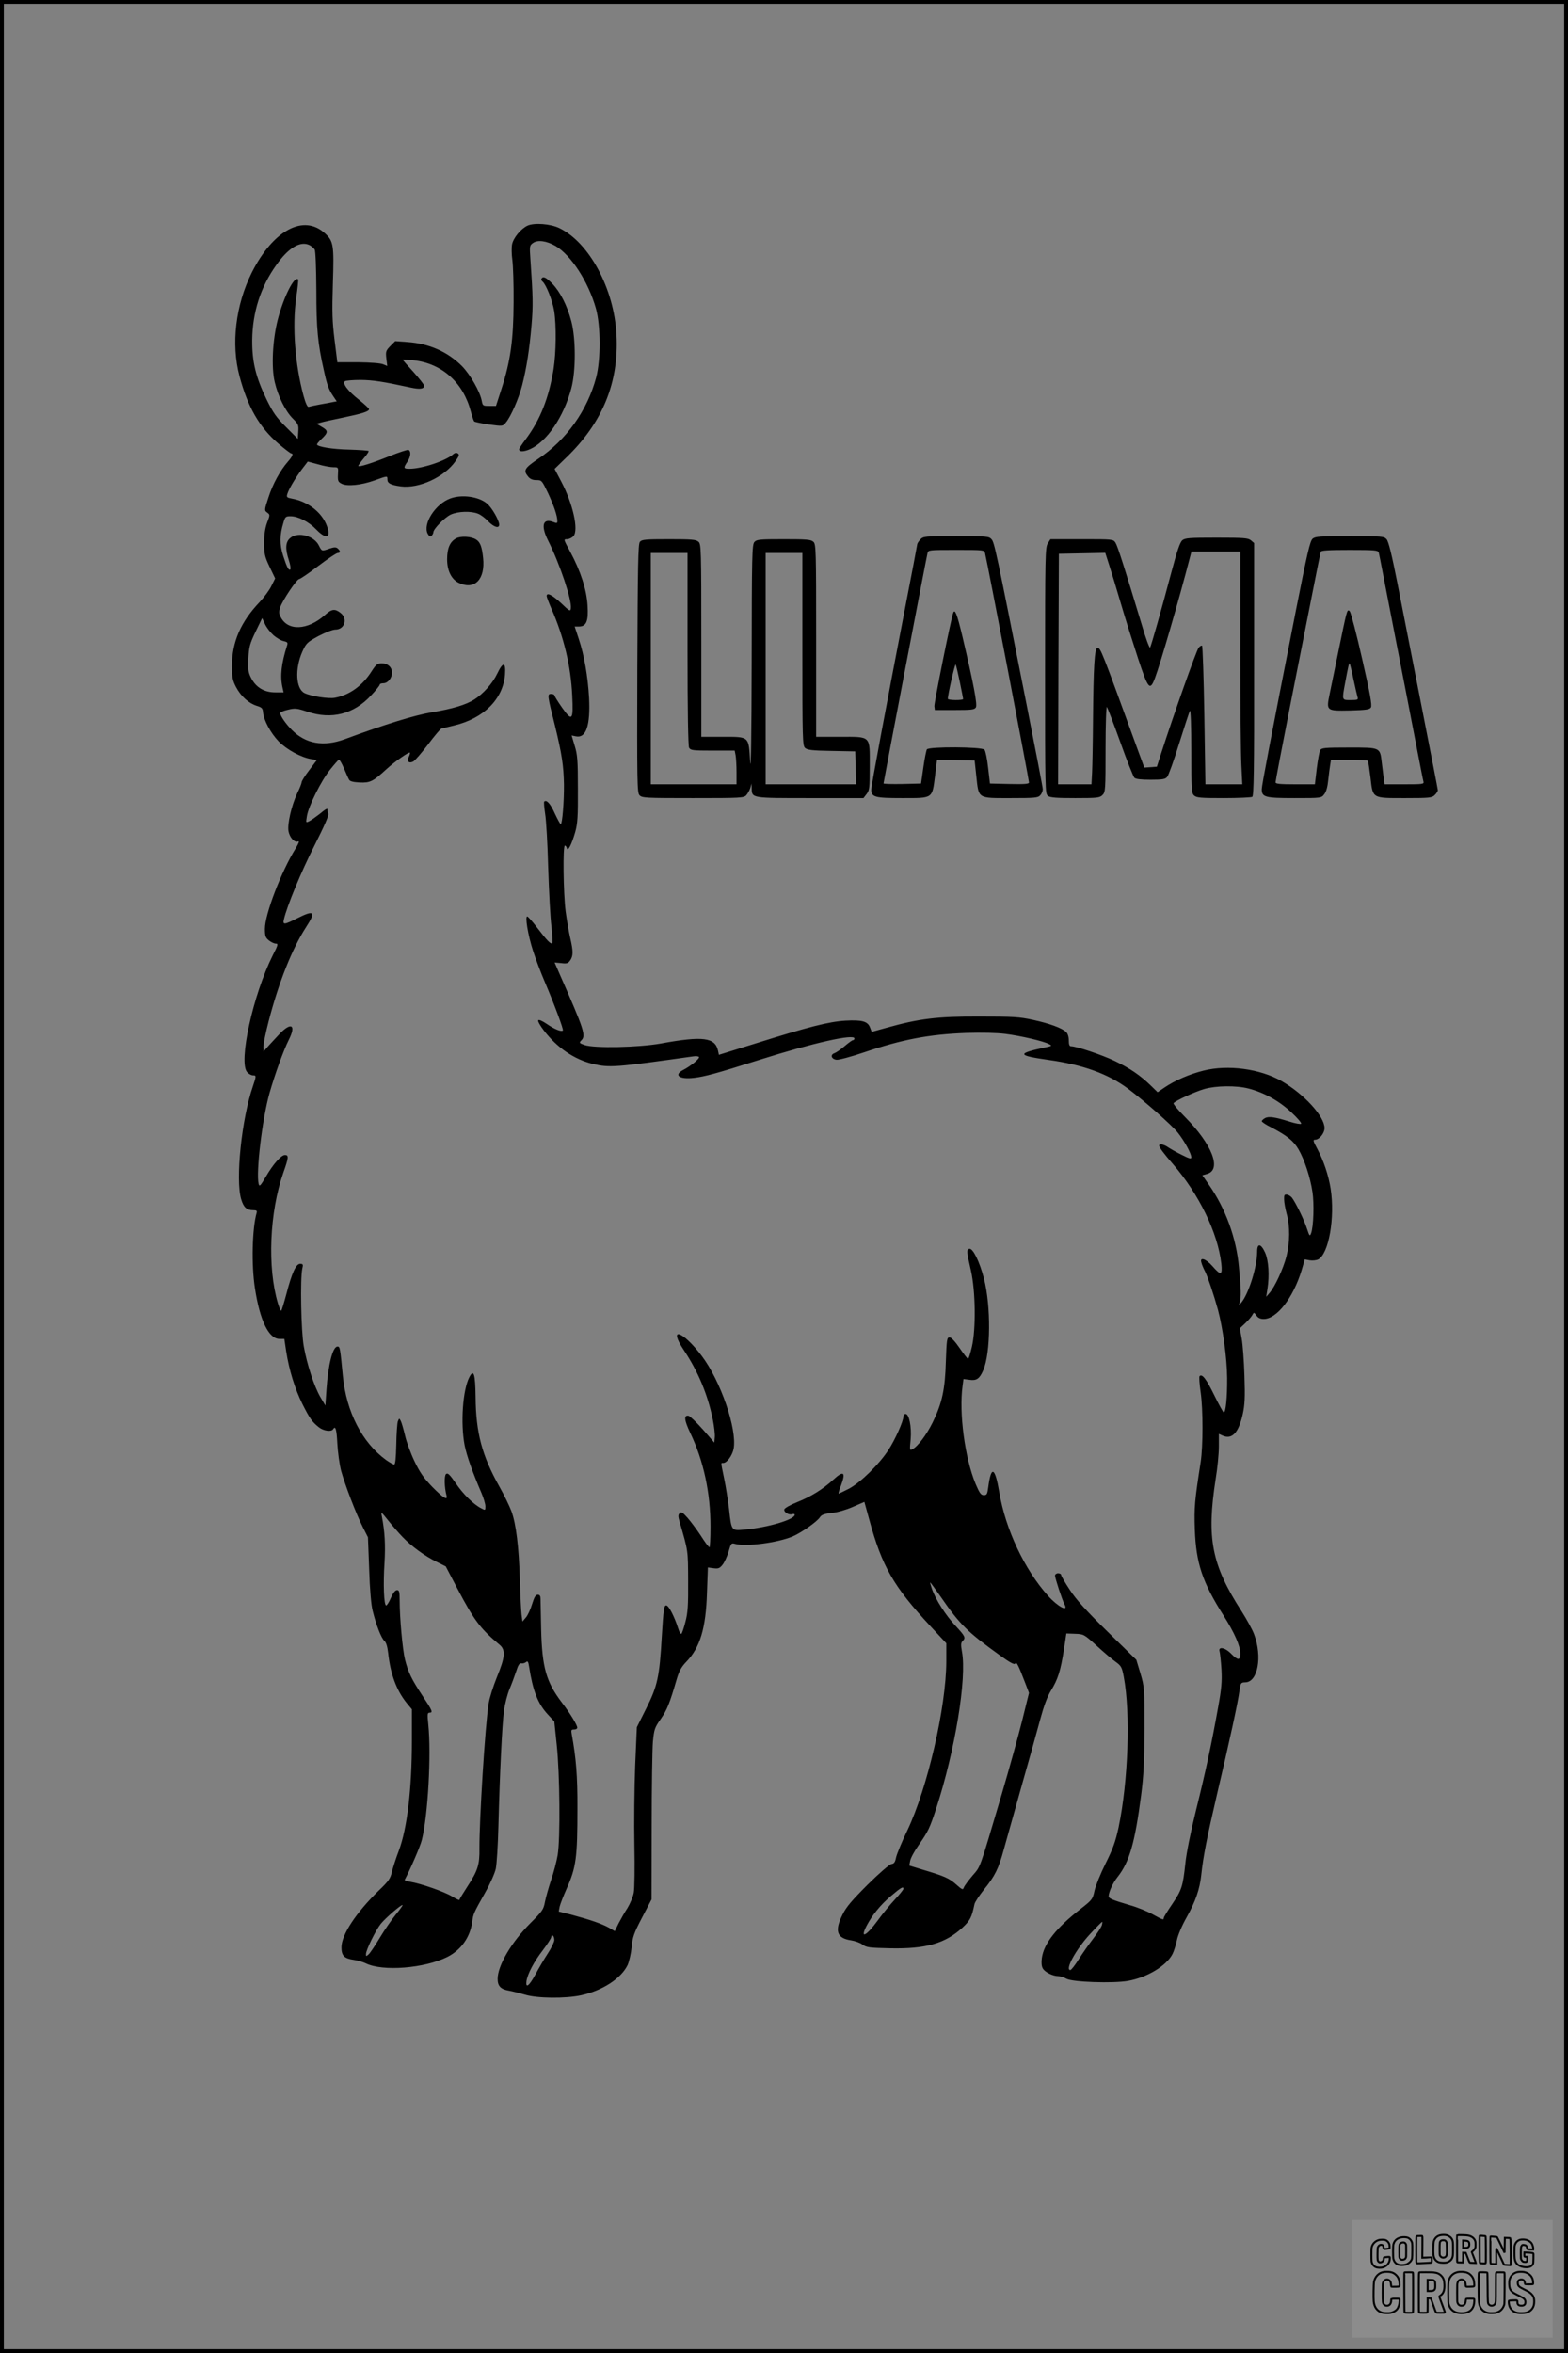 <?xml version="1.0" encoding="UTF-8"?>
<svg xmlns="http://www.w3.org/2000/svg" version="1.0" width="1024pt" height="1536pt" viewBox="0 0 1024 1536" preserveAspectRatio="xMidYMid meet">
  <rect x="0" y="0" width="1024" height="1536" fill="#808080" stroke="none"/>
  <g transform="translate(0.00 0.00) scale(1)">
    <g transform="translate(0,1536) scale(0.1,-0.1)" fill="#000000" stroke="none">
      <path d="M3445 13887 c-43 -20 -93 -80 -101 -123 -4 -20 -3 -66 2 -102 5 -37 9 -161 8 -277 -1 -244 -20 -381 -79 -564 l-36 -111 -43 0 c-42 0 -44 1 -50 34 -12 61 -74 169 -128 225 -93 94 -215 148 -355 158 l-82 6 -32 -32 c-29 -30 -31 -36 -26 -81 l6 -49 -27 11 c-16 7 -83 12 -163 13 l-136 0 -18 145 c-15 121 -17 182 -11 371 8 250 4 274 -51 325 -139 129 -339 22 -479 -256 -105 -211 -136 -465 -80 -675 54 -203 130 -334 253 -440 42 -36 80 -65 85 -65 16 0 8 -20 -22 -54 -50 -57 -99 -146 -127 -234 -27 -82 -27 -84 -8 -98 19 -14 19 -15 -1 -67 -13 -36 -19 -77 -19 -132 0 -71 4 -89 36 -156 l36 -75 -25 -50 c-13 -27 -48 -74 -77 -105 -123 -129 -180 -261 -180 -414 0 -78 4 -97 27 -141 32 -60 83 -106 136 -122 32 -10 38 -16 40 -43 4 -50 50 -135 102 -189 52 -53 145 -104 211 -115 l38 -7 -49 -65 c-28 -36 -50 -72 -50 -79 0 -7 -13 -41 -30 -75 -37 -80 -64 -198 -56 -245 8 -42 39 -76 62 -67 11 4 6 -10 -15 -45 -95 -153 -201 -431 -201 -525 0 -48 4 -58 26 -76 15 -12 35 -21 45 -21 17 0 15 -9 -20 -77 -129 -258 -225 -697 -167 -762 11 -12 27 -21 38 -21 23 0 22 -4 -1 -73 -73 -211 -114 -608 -76 -735 16 -54 36 -72 80 -72 20 0 25 -4 21 -17 -29 -101 -35 -340 -11 -493 32 -209 90 -330 160 -330 l32 0 12 -81 c19 -122 56 -243 106 -344 48 -95 63 -117 109 -153 30 -23 80 -30 91 -12 16 26 23 2 28 -92 3 -57 14 -138 25 -180 25 -90 96 -277 142 -368 l33 -65 8 -210 c4 -129 13 -233 23 -271 23 -93 56 -177 76 -195 12 -10 20 -37 25 -80 15 -137 54 -243 121 -326 l34 -41 0 -205 c0 -314 -31 -573 -85 -717 -18 -47 -38 -109 -45 -137 -10 -46 -22 -63 -87 -125 -148 -144 -243 -288 -243 -370 0 -55 18 -73 82 -82 26 -4 60 -14 76 -22 110 -55 385 -33 533 41 91 46 149 129 163 229 7 53 6 52 88 198 30 53 60 121 66 150 6 29 14 154 17 278 9 350 24 657 36 750 6 47 23 112 37 145 14 33 33 85 43 115 13 41 21 54 34 52 9 -2 23 2 30 8 11 9 15 4 20 -27 25 -161 57 -244 124 -316 l41 -44 16 -154 c20 -189 24 -610 6 -719 -7 -41 -26 -114 -43 -163 -16 -48 -34 -112 -40 -142 -9 -50 -17 -61 -94 -138 -125 -125 -215 -278 -215 -365 0 -47 20 -68 75 -77 22 -4 69 -16 104 -26 78 -24 263 -26 365 -4 140 30 263 110 305 198 10 23 22 75 26 116 6 65 14 90 68 193 l62 119 1 472 c0 260 4 511 8 558 8 80 11 91 52 149 41 60 57 99 103 257 16 55 31 82 63 115 90 93 128 219 135 449 l6 167 37 -5 c31 -4 40 -1 59 23 12 15 30 54 39 85 16 55 18 58 42 51 71 -20 279 7 378 49 57 25 157 95 176 124 11 17 28 23 77 29 36 3 95 20 138 39 l76 33 32 -116 c83 -305 158 -436 400 -696 l103 -111 0 -119 c-1 -299 -123 -827 -255 -1104 -36 -74 -68 -153 -73 -175 -6 -31 -13 -41 -30 -43 -13 -2 -80 -60 -156 -135 -104 -104 -140 -146 -164 -196 -53 -106 -37 -153 55 -167 26 -4 61 -16 76 -28 26 -19 45 -21 180 -24 234 -5 360 31 474 136 49 46 59 66 77 152 3 14 31 56 61 94 72 88 97 139 130 261 15 55 67 240 115 410 49 171 104 369 123 440 24 89 46 149 71 190 45 73 62 128 84 266 l16 106 57 -2 c56 -2 59 -3 141 -78 46 -42 101 -89 124 -105 37 -27 41 -35 53 -98 45 -239 29 -682 -34 -984 -20 -92 -37 -139 -85 -235 -33 -66 -65 -146 -72 -177 -12 -56 -15 -60 -92 -120 -158 -123 -239 -225 -252 -320 -4 -28 -2 -54 6 -67 13 -25 66 -51 102 -51 13 0 37 -8 53 -17 39 -22 303 -31 401 -14 125 22 251 98 291 175 9 17 22 58 29 91 7 35 34 97 64 150 57 102 85 181 95 275 13 123 36 240 104 532 80 339 137 601 146 674 7 49 9 51 38 52 82 2 112 168 57 314 -11 30 -48 97 -81 149 -197 305 -230 477 -170 864 12 72 21 167 21 212 l0 83 24 -11 c62 -28 105 18 132 140 13 60 16 108 11 250 -3 97 -11 206 -18 243 l-12 67 35 33 c19 18 40 42 46 53 11 20 11 20 27 -2 11 -16 26 -23 48 -23 85 0 192 137 247 317 l21 72 33 -6 c18 -3 43 0 55 6 69 37 110 272 81 461 -14 89 -46 183 -86 258 -29 54 -31 62 -16 62 28 0 62 42 62 76 0 76 -133 222 -281 307 -140 80 -350 108 -509 68 -92 -23 -187 -64 -256 -111 l-44 -30 -43 42 c-71 69 -139 115 -237 162 -86 41 -251 96 -286 96 -10 0 -14 12 -14 38 0 24 -7 45 -17 55 -30 27 -110 56 -216 79 -90 20 -132 22 -352 22 -274 1 -394 -14 -604 -73 l-98 -27 -11 28 c-15 41 -52 51 -162 45 -109 -7 -236 -39 -590 -150 l-235 -73 -6 28 c-19 86 -100 96 -373 46 -146 -26 -435 -32 -498 -10 -35 12 -37 15 -22 30 32 31 20 67 -141 433 l-33 76 43 -4 c36 -5 45 -2 59 18 20 29 20 60 0 146 -9 37 -22 115 -30 173 -15 118 -19 430 -5 430 5 0 11 -8 13 -17 6 -26 32 26 55 107 15 54 18 102 17 280 0 187 -3 224 -21 282 l-20 67 29 -6 c66 -13 94 72 85 252 -8 141 -32 278 -67 383 l-27 82 28 0 c48 0 63 35 56 138 -6 103 -45 223 -113 350 -44 81 -45 82 -21 82 13 0 32 9 42 20 35 39 -3 211 -80 357 l-43 82 75 73 c238 228 346 492 329 803 -15 299 -177 601 -373 696 -58 28 -163 36 -208 16z m182 -132 c103 -61 216 -235 265 -410 31 -113 32 -333 1 -450 -57 -214 -194 -407 -379 -531 -89 -60 -98 -75 -65 -115 13 -16 29 -23 54 -23 35 0 36 -2 76 -85 39 -84 61 -149 61 -183 0 -14 -4 -15 -29 -5 -67 25 -80 -26 -31 -123 76 -151 156 -389 148 -442 -3 -21 -9 -18 -64 35 -57 53 -94 72 -94 46 0 -6 14 -43 31 -82 81 -184 127 -375 136 -568 8 -162 0 -172 -66 -79 -28 40 -51 77 -51 82 0 4 -10 8 -21 8 -26 0 -25 -8 26 -210 44 -181 56 -259 58 -382 1 -113 -11 -258 -21 -258 -4 0 -21 32 -39 70 -28 63 -54 92 -69 77 -3 -3 0 -38 6 -79 7 -40 16 -199 20 -353 5 -154 14 -326 21 -382 7 -57 9 -106 6 -110 -10 -9 -34 16 -99 101 -29 38 -58 71 -64 73 -17 6 3 -119 38 -227 17 -52 51 -142 76 -200 62 -146 124 -312 118 -317 -10 -10 -55 8 -104 42 -31 21 -54 31 -57 24 -4 -5 13 -35 36 -65 87 -114 200 -190 320 -219 110 -26 144 -23 656 49 18 3 35 1 38 -4 6 -10 -55 -60 -102 -84 -67 -34 -26 -64 70 -52 69 8 148 29 422 116 355 112 625 173 625 141 0 -6 -4 -11 -9 -11 -6 0 -30 -18 -55 -39 -25 -22 -55 -42 -66 -46 -30 -10 -21 -39 13 -43 15 -2 96 20 179 48 251 85 425 118 668 127 104 3 198 1 255 -6 102 -13 248 -47 284 -66 24 -12 23 -13 -30 -24 -180 -39 -175 -51 28 -80 224 -31 390 -91 520 -188 107 -80 287 -239 325 -287 43 -54 88 -136 88 -161 0 -12 -13 -9 -62 16 -35 17 -75 40 -90 50 -27 19 -58 25 -58 11 0 -12 30 -52 91 -122 169 -195 292 -447 315 -649 8 -76 -3 -79 -58 -16 -43 49 -85 62 -72 23 3 -13 14 -39 24 -58 18 -36 58 -155 84 -250 32 -120 59 -316 60 -445 1 -128 -9 -225 -22 -225 -4 0 -32 51 -62 112 -52 106 -79 142 -96 125 -4 -4 -1 -51 7 -105 16 -111 16 -353 0 -457 -39 -251 -43 -293 -38 -440 8 -219 49 -343 187 -560 72 -114 110 -199 110 -250 0 -45 -16 -45 -60 0 -41 42 -87 49 -75 13 3 -13 9 -66 12 -118 4 -76 0 -125 -22 -245 -41 -230 -81 -418 -145 -675 -34 -137 -63 -281 -69 -345 -16 -150 -24 -173 -86 -265 -30 -44 -55 -84 -55 -90 0 -15 -6 -13 -73 24 -34 19 -100 46 -147 59 -115 34 -140 44 -140 59 1 29 29 89 59 126 77 98 113 224 153 532 17 130 21 221 22 435 0 265 0 272 -26 360 l-27 90 -189 185 c-138 135 -204 208 -245 271 -31 47 -57 91 -57 98 0 6 -9 11 -20 11 -11 0 -20 -7 -20 -15 0 -17 47 -161 62 -188 28 -53 -43 -16 -107 55 -155 173 -278 434 -319 676 -28 166 -53 178 -72 35 -6 -46 -9 -53 -29 -53 -19 0 -28 13 -54 74 -70 168 -109 463 -85 638 l6 46 39 -5 c47 -7 66 7 90 62 49 113 51 419 5 598 -29 112 -72 199 -95 195 -20 -4 -19 -17 10 -143 30 -134 33 -381 6 -497 -10 -43 -21 -78 -25 -78 -4 0 -29 32 -55 70 -30 44 -55 70 -66 70 -17 0 -19 -13 -24 -157 -5 -184 -25 -273 -86 -398 -40 -81 -97 -157 -132 -175 -18 -10 -19 -7 -12 64 7 83 -10 166 -33 166 -8 0 -14 -7 -14 -16 0 -30 -53 -150 -98 -219 -59 -92 -181 -212 -258 -253 -34 -17 -64 -32 -67 -32 -3 0 3 23 14 50 35 92 19 104 -51 39 -66 -60 -144 -109 -235 -145 -45 -18 -81 -39 -83 -47 -4 -19 31 -39 52 -31 9 3 16 1 16 -4 0 -31 -173 -83 -327 -97 -87 -8 -86 -10 -102 135 -7 58 -21 147 -32 199 -23 112 -22 101 -6 101 24 0 59 48 68 92 24 128 -85 445 -209 608 -125 165 -222 195 -115 35 92 -138 155 -288 188 -451 9 -45 15 -97 13 -116 l-3 -35 -75 86 c-42 47 -84 87 -93 89 -32 6 -29 -28 11 -112 87 -182 132 -390 132 -612 0 -74 -3 -134 -7 -134 -5 0 -30 34 -56 75 -27 41 -66 93 -87 117 -31 35 -41 41 -51 30 -11 -10 -11 -20 -1 -55 57 -196 55 -184 56 -387 1 -160 -2 -208 -18 -268 -10 -40 -22 -74 -26 -77 -5 -3 -14 12 -20 32 -26 82 -63 153 -79 153 -15 0 -18 -25 -29 -202 -15 -264 -28 -324 -103 -473 l-60 -120 -11 -255 c-5 -140 -8 -372 -5 -515 3 -146 1 -282 -4 -310 -5 -27 -24 -72 -41 -100 -18 -27 -44 -73 -58 -100 l-25 -51 -40 23 c-45 25 -120 51 -243 84 l-83 21 6 32 c4 17 24 69 45 116 63 140 71 204 71 527 1 209 -9 328 -37 481 -5 28 -4 32 15 32 11 0 21 5 21 12 0 17 -48 96 -102 166 -101 133 -128 228 -134 477 -2 94 -4 182 -4 198 0 19 -5 27 -18 27 -14 0 -23 -16 -37 -61 -10 -34 -28 -73 -40 -87 l-23 -27 -6 45 c-3 25 -8 126 -11 225 -6 216 -25 369 -55 450 -12 32 -48 107 -81 165 -111 198 -151 348 -153 578 -2 155 -12 188 -41 132 -43 -84 -58 -298 -31 -443 14 -70 51 -175 110 -312 14 -33 26 -72 26 -88 0 -27 -1 -27 -27 -13 -50 25 -120 94 -168 166 -39 56 -51 67 -62 58 -13 -11 -11 -87 3 -140 10 -36 -22 -16 -92 55 -56 58 -81 93 -117 168 -25 52 -53 128 -62 169 -10 41 -22 84 -28 95 -10 19 -10 18 -19 -4 -4 -13 -9 -82 -10 -152 -2 -88 -6 -129 -14 -129 -6 0 -29 13 -52 29 -157 114 -260 314 -283 549 -18 188 -19 192 -35 192 -31 0 -61 -118 -72 -282 l-7 -103 -32 54 c-41 70 -88 213 -109 332 -18 98 -24 440 -10 507 7 28 5 32 -14 32 -27 0 -54 -59 -90 -198 -15 -56 -30 -105 -33 -108 -3 -3 -13 18 -22 48 -70 234 -55 595 35 852 35 99 37 116 11 116 -25 0 -77 -59 -126 -143 -35 -60 -41 -65 -46 -45 -18 73 23 422 71 592 35 123 91 278 126 348 49 97 17 118 -58 41 -25 -27 -60 -64 -77 -83 l-30 -35 -1 32 c0 18 15 92 34 165 66 255 153 474 245 616 66 102 54 114 -59 57 -85 -43 -94 -43 -86 -7 20 87 113 312 199 481 65 129 96 199 91 210 -4 9 -6 19 -6 24 3 14 -10 7 -51 -27 -23 -18 -53 -39 -66 -46 -24 -12 -24 -12 -17 31 9 63 94 234 152 305 27 34 53 63 57 65 4 2 19 -23 33 -56 14 -33 29 -67 34 -75 5 -10 26 -16 69 -18 68 -3 87 6 176 88 50 46 145 113 152 107 2 -3 -1 -15 -7 -27 -16 -29 0 -46 29 -31 11 6 55 57 97 112 41 55 81 102 87 103 7 2 44 11 82 20 194 46 320 172 333 332 6 84 -13 86 -51 6 -30 -63 -91 -131 -149 -168 -55 -35 -141 -61 -279 -84 -115 -20 -298 -76 -569 -176 -137 -50 -254 -30 -344 61 -39 39 -76 92 -76 110 0 6 23 16 51 22 46 11 57 10 127 -13 157 -53 303 -16 416 107 31 33 56 64 56 70 0 5 11 9 24 9 29 0 56 34 56 69 0 36 -28 61 -66 61 -29 0 -38 -7 -67 -52 -60 -95 -146 -156 -240 -173 -41 -8 -157 10 -199 31 -56 29 -63 157 -14 269 26 57 31 62 106 103 44 23 93 42 109 42 62 0 84 71 35 109 -37 29 -58 26 -101 -13 -114 -102 -245 -107 -291 -12 -11 21 -11 34 -2 62 16 46 108 184 124 184 6 0 63 38 124 85 62 47 119 85 127 85 19 0 19 14 0 30 -11 9 -22 9 -52 -1 -52 -18 -51 -19 -71 21 -31 62 -134 90 -184 50 -34 -26 -37 -70 -11 -149 9 -28 13 -54 9 -58 -10 -10 -22 12 -47 90 -23 72 -23 134 2 215 11 39 15 42 47 42 49 0 119 -36 168 -87 69 -71 101 -52 64 36 -36 83 -124 148 -223 166 -33 6 -37 10 -31 29 9 32 53 106 95 162 l39 51 67 -18 c37 -11 82 -19 100 -19 33 0 33 0 30 -47 -2 -41 1 -49 23 -60 35 -20 129 -10 216 21 86 31 84 31 84 6 0 -25 22 -36 87 -45 119 -16 286 61 358 165 24 34 26 43 15 50 -9 6 -20 4 -30 -5 -48 -43 -203 -95 -286 -95 -39 0 -41 5 -14 45 23 34 26 71 7 78 -6 2 -59 -15 -117 -38 -120 -49 -210 -77 -210 -66 0 4 16 26 36 50 20 23 34 44 31 47 -3 3 -59 7 -124 9 -112 2 -213 19 -213 34 0 4 12 18 26 32 48 45 49 57 8 81 l-37 22 29 8 c16 5 81 19 144 32 125 26 170 40 170 55 0 5 -29 32 -65 61 -73 57 -112 109 -92 122 7 4 53 8 102 8 81 -1 142 -10 327 -50 60 -13 88 -9 88 12 0 7 -32 47 -70 90 -39 42 -70 78 -70 80 0 3 33 1 73 -4 184 -21 323 -146 372 -335 8 -31 18 -60 22 -64 5 -4 48 -13 97 -20 89 -12 89 -12 109 12 33 39 85 158 107 244 29 114 47 230 61 390 11 130 10 186 -7 431 -6 88 -6 92 17 108 31 22 88 14 146 -19z m-1604 4 c12 -7 27 -19 32 -28 6 -9 10 -118 11 -266 0 -253 9 -346 50 -527 20 -92 31 -121 60 -164 l23 -34 -22 -4 c-12 -3 -51 -10 -86 -16 -34 -6 -69 -14 -75 -16 -8 -3 -20 22 -34 73 -55 203 -74 450 -48 637 10 65 15 120 13 122 -25 25 -94 -113 -133 -262 -34 -132 -43 -311 -20 -408 22 -94 70 -190 118 -238 36 -36 39 -43 36 -86 l-3 -47 -77 77 c-64 64 -85 94 -127 180 -71 147 -95 245 -94 388 2 181 54 346 158 491 80 113 158 159 218 128z m-237 -2546 c20 -17 49 -35 66 -38 25 -6 29 -10 23 -28 -38 -119 -47 -201 -30 -275 l7 -32 -54 0 c-71 0 -124 31 -156 90 -21 40 -23 55 -20 131 4 76 9 96 47 175 l43 89 19 -40 c10 -22 35 -54 55 -72z m6368 -2959 c101 -26 200 -81 279 -155 40 -37 69 -71 64 -75 -4 -4 -38 2 -75 14 -95 30 -137 36 -161 23 -12 -7 -21 -16 -21 -20 0 -5 28 -24 63 -41 103 -54 145 -88 177 -143 39 -67 77 -183 91 -277 12 -77 7 -228 -9 -271 -8 -21 -11 -18 -27 31 -17 54 -73 169 -98 202 -7 9 -22 18 -32 20 -17 2 -20 -3 -19 -32 0 -19 8 -62 17 -95 22 -79 21 -185 -2 -277 -21 -81 -75 -197 -110 -238 l-22 -25 8 50 c14 88 8 186 -15 238 -27 60 -52 64 -52 7 0 -99 -56 -278 -105 -335 -16 -20 -16 -20 -9 5 10 33 9 81 -5 228 -17 190 -87 382 -196 538 l-43 62 31 9 c97 27 33 193 -143 370 -45 45 -79 86 -76 91 9 15 138 75 201 93 76 22 209 24 289 3z m-5525 -2927 c57 -60 147 -126 224 -163 l58 -29 76 -145 c109 -207 150 -262 276 -367 40 -34 36 -80 -18 -211 -24 -60 -49 -137 -54 -173 -23 -143 -61 -761 -60 -944 2 -107 -11 -146 -76 -246 -30 -46 -55 -87 -55 -91 0 -4 -21 6 -47 22 -50 31 -206 85 -274 96 -22 4 -38 9 -36 13 36 67 102 219 112 261 40 161 62 557 42 753 -7 66 -6 77 8 77 24 0 19 13 -47 112 -70 106 -92 151 -113 234 -16 64 -35 274 -35 385 0 59 -3 69 -17 69 -12 0 -26 -18 -40 -50 -12 -28 -26 -50 -31 -50 -15 0 -20 140 -11 278 7 115 2 204 -17 302 -7 34 -6 34 41 -25 26 -33 69 -82 94 -108z m3517 -394 c122 -177 173 -227 383 -378 68 -49 96 -64 101 -54 9 13 20 -9 66 -129 l24 -63 -45 -182 c-25 -100 -84 -312 -131 -472 -153 -516 -138 -474 -194 -540 -27 -32 -53 -67 -56 -77 -5 -16 -11 -14 -49 20 -47 42 -78 55 -219 97 l-88 27 6 31 c3 18 28 64 55 102 64 92 72 110 115 240 123 377 201 850 168 1024 -8 44 -7 57 4 68 22 22 18 31 -45 99 -64 68 -131 172 -155 242 -8 23 -13 42 -11 42 2 0 34 -44 71 -97z m-246 -1903 c0 -5 -26 -38 -58 -72 -33 -35 -82 -96 -111 -136 -74 -101 -117 -122 -72 -34 37 71 91 137 158 194 68 58 83 66 83 48z m-3316 -169 c-27 -33 -74 -101 -104 -151 -30 -50 -63 -99 -72 -107 -17 -15 -18 -15 -18 1 0 27 64 157 97 198 32 39 135 128 142 122 2 -2 -18 -30 -45 -63z m4611 -71 c-4 -11 -28 -49 -55 -84 -26 -34 -69 -95 -94 -134 -25 -40 -50 -72 -56 -72 -37 0 36 134 127 233 43 47 80 83 81 82 2 -2 1 -13 -3 -25z m-3575 -94 c0 -13 -19 -52 -42 -87 -23 -35 -60 -98 -82 -139 -41 -75 -64 -92 -58 -43 7 47 48 126 106 201 31 41 56 80 56 88 0 9 5 12 10 9 6 -3 10 -16 10 -29z"></path>
      <path d="M3536 13541 c-3 -5 0 -14 8 -20 23 -20 64 -123 75 -191 15 -94 13 -270 -4 -380 -31 -189 -87 -330 -180 -455 -25 -33 -45 -63 -45 -68 0 -18 31 -17 72 1 110 50 219 210 269 397 30 112 30 325 0 438 -27 102 -72 191 -124 245 -40 41 -60 51 -71 33z"></path>
      <path d="M2941 12106 c-97 -35 -181 -165 -148 -230 11 -19 17 -22 25 -14 7 7 12 17 12 23 0 22 75 98 114 116 49 22 134 24 179 5 18 -7 48 -30 66 -50 36 -37 71 -48 71 -21 0 28 -48 112 -80 138 -53 45 -163 61 -239 33z"></path>
      <path d="M2978 11845 c-40 -22 -58 -65 -58 -136 0 -74 28 -131 76 -154 104 -49 174 23 159 163 -8 75 -19 103 -46 120 -33 21 -101 24 -131 7z"></path>
      <path d="M6010 11838 c-11 -12 -20 -26 -20 -31 0 -4 -36 -194 -80 -420 -129 -669 -220 -1157 -220 -1181 0 -50 23 -56 202 -56 202 0 195 -5 214 142 7 57 13 104 13 106 1 1 56 1 124 0 l122 -3 11 -103 c16 -148 7 -142 224 -142 159 0 179 2 193 18 10 10 17 28 17 40 0 11 -48 261 -106 554 -201 1017 -210 1056 -229 1078 -17 19 -30 20 -231 20 -206 0 -214 -1 -234 -22z m423 -90 c16 -64 287 -1479 287 -1496 0 -10 -29 -12 -127 -10 l-128 3 -12 103 c-6 57 -17 110 -24 118 -16 19 -363 21 -376 2 -4 -7 -15 -60 -23 -118 l-15 -105 -122 -3 c-68 -1 -123 0 -123 4 0 8 279 1471 287 1502 5 22 7 22 188 22 181 0 183 0 188 -22z"></path>
      <path d="M6225 11359 c-15 -40 -125 -588 -123 -609 l3 -25 129 0 c110 0 130 2 139 17 11 17 -14 150 -89 468 -34 142 -48 178 -59 149z m43 -450 c12 -58 22 -109 22 -112 0 -10 -100 -9 -100 1 -1 24 46 230 51 224 3 -4 15 -55 27 -113z"></path>
      <path d="M8572 11843 c-17 -15 -35 -94 -106 -453 -174 -884 -226 -1158 -226 -1182 0 -52 21 -58 213 -58 175 0 176 0 195 25 13 16 22 49 26 92 4 38 10 83 13 101 l5 32 119 0 c65 0 120 -3 122 -7 3 -5 10 -53 17 -108 16 -139 8 -135 226 -135 161 0 176 2 194 20 11 11 20 25 20 31 0 6 -48 252 -106 547 -58 296 -129 657 -158 805 -37 187 -58 273 -71 287 -17 19 -31 20 -240 20 -198 0 -225 -2 -243 -17z m432 -90 c2 -10 7 -31 10 -48 3 -16 48 -248 100 -515 52 -267 114 -582 136 -700 23 -118 43 -223 46 -232 5 -17 -6 -18 -124 -18 l-130 0 -6 43 c-3 23 -8 67 -12 97 -12 102 -7 100 -214 100 -162 0 -180 -2 -189 -18 -5 -10 -15 -64 -22 -120 l-12 -102 -129 0 c-100 0 -128 3 -128 13 0 8 42 229 94 493 52 263 118 596 146 739 28 143 53 266 55 273 3 9 50 12 189 12 167 0 185 -2 190 -17z"></path>
      <path d="M8791 11344 c-6 -22 -29 -129 -51 -239 -23 -110 -48 -235 -57 -277 -22 -109 -22 -109 135 -106 104 3 127 6 135 20 8 13 -5 89 -57 315 -37 164 -74 304 -81 312 -11 12 -15 8 -24 -25z m48 -419 c12 -55 24 -108 27 -117 5 -16 -2 -18 -45 -18 -59 0 -58 -4 -36 115 19 103 25 128 29 124 2 -2 14 -49 25 -104z"></path>
      <path d="M7721 11833 c-15 -13 -34 -69 -71 -208 -66 -249 -131 -477 -139 -492 -4 -7 -29 60 -55 150 -111 367 -157 512 -171 534 -15 23 -17 23 -220 23 l-205 0 -17 -27 c-17 -25 -18 -78 -18 -831 0 -784 0 -804 19 -818 15 -11 57 -14 178 -14 145 0 160 2 178 20 19 19 20 33 20 302 0 157 4 278 9 273 4 -6 44 -109 87 -229 43 -121 85 -225 92 -233 9 -9 43 -13 106 -13 76 0 96 3 108 18 9 9 44 107 78 217 35 110 66 207 71 215 5 8 9 -108 9 -261 0 -254 1 -277 18 -292 16 -15 45 -17 193 -17 96 0 180 4 187 8 10 7 13 173 12 833 l0 824 -21 18 c-19 15 -46 17 -224 17 -178 0 -205 -2 -224 -17z m379 -711 c0 -352 3 -694 7 -760 l6 -122 -120 0 -121 0 -7 450 c-4 248 -11 452 -15 455 -4 2 -14 -3 -22 -13 -14 -15 -167 -448 -244 -687 l-29 -90 -41 -3 -41 -3 -38 103 c-246 675 -247 678 -268 678 -19 0 -26 -119 -29 -470 -1 -146 -4 -300 -6 -342 l-4 -78 -109 0 -109 0 2 753 3 752 152 3 151 3 25 -78 c14 -43 49 -157 77 -253 28 -96 79 -257 112 -358 67 -203 78 -215 111 -127 35 93 157 512 227 783 l11 42 159 0 160 0 0 -638z"></path>
      <path d="M4179 11823 c-12 -13 -14 -157 -17 -826 -2 -747 -1 -811 14 -828 16 -18 38 -19 349 -19 313 0 333 1 349 19 9 10 21 32 26 47 l8 29 1 -32 c2 -64 -4 -63 381 -63 l349 0 20 26 c19 24 21 40 21 180 0 205 11 194 -195 194 l-155 0 0 628 c0 597 -1 630 -18 645 -16 15 -45 17 -194 17 -157 0 -177 -2 -191 -18 -16 -17 -17 -87 -18 -788 -1 -486 -5 -724 -10 -646 -10 168 -4 162 -181 162 l-138 0 0 628 c0 597 -1 630 -18 645 -16 15 -45 17 -194 17 -151 0 -177 -2 -189 -17z m311 -699 c0 -412 4 -632 10 -645 10 -17 23 -19 154 -19 l144 0 6 -31 c3 -17 6 -67 6 -110 l0 -79 -280 0 -280 0 0 755 0 755 120 0 120 0 0 -626z m750 -2 c0 -593 1 -630 18 -645 15 -13 46 -17 172 -19 l155 -3 3 -107 4 -108 -296 0 -296 0 0 755 0 755 120 0 120 0 0 -628z"></path>
    </g>
  </g>
  <rect x="0.0" y="0.0" width="1024.0" height="1536.0" fill="none" stroke="black" stroke-width="5"></rect>
  <g transform="translate(882.93 1449.20) scale(0.128)" opacity="1.0">
    <rect x="0" y="0" width="1024.0" height="600.0" fill="white" fill-opacity="0.1"></rect>
    <g transform="translate(0,650) scale(0.1,-0.1)" stroke="none">
      <path fill="none" stroke="#000000" stroke-width="100" d="M4491 5720 c-164 -43 -269 -147 -319 -315 -19 -65 -29 -577 -13 -693 25 -190 116 -310 276 -367 63 -23 284 -32 370 -16 122 22 249 110 294 205 51 104 56 150 56 496 0 341 -4 385 -48 478 -46 100 -156 184 -282 217 -83 21 -241 19 -334 -5z m270 -273 c19 -12 43 -40 54 -62 18 -37 20 -64 23 -320 5 -339 -1 -384 -56 -436 -87 -82 -235 -56 -289 51 -22 43 -23 53 -23 335 0 314 7 370 52 412 34 32 66 42 139 42 53 1 73 -4 100 -22z"></path>
      <path fill="none" stroke="#000000" stroke-width="100" d="M5367 5723 c-4 -3 -7 -311 -7 -683 0 -618 1 -679 17 -691 12 -10 51 -14 152 -14 l136 0 3 248 2 248 67 -3 67 -3 34 -85 c18 -47 58 -152 89 -235 30 -82 63 -158 73 -168 14 -15 40 -19 165 -24 l148 -6 -5 34 c-4 19 -49 143 -102 276 -53 133 -96 246 -96 251 0 6 15 19 33 31 53 33 104 92 134 156 27 57 28 67 27 195 0 115 -4 144 -23 193 -31 80 -76 135 -148 183 -83 56 -166 82 -303 94 -129 11 -453 14 -463 3z m541 -300 c55 -27 77 -73 77 -163 0 -61 -4 -82 -23 -111 -34 -55 -73 -69 -191 -69 l-101 0 0 187 0 186 101 -6 c66 -4 114 -12 137 -24z"></path>
      <path fill="none" stroke="#000000" stroke-width="100" d="M6514 5685 c-4 -9 -5 -320 -2 -690 3 -511 7 -678 16 -687 19 -19 273 -30 291 -13 11 11 13 126 12 675 -1 364 -6 672 -11 685 -11 28 -27 31 -187 40 -99 6 -114 5 -119 -10z"></path>
      <path fill="none" stroke="#000000" stroke-width="100" d="M3355 5683 c-27 -3 -55 -9 -62 -15 -10 -8 -13 -150 -13 -683 0 -592 2 -674 15 -685 12 -10 52 -11 173 -6 362 15 578 29 590 38 8 7 12 46 12 129 0 108 -2 119 -20 129 -11 6 -24 9 -28 7 -4 -3 -103 -8 -221 -12 l-214 -7 5 545 c4 384 2 549 -5 556 -11 11 -120 12 -232 4z"></path>
      <path fill="none" stroke="#000000" stroke-width="100" d="M7067 5654 c-4 -4 -7 -310 -7 -680 0 -625 1 -673 18 -692 15 -18 31 -21 152 -24 l134 -3 -3 400 c-2 277 1 397 8 390 11 -11 153 -311 251 -530 96 -215 128 -281 142 -292 7 -6 82 -14 165 -17 l153 -7 11 28 c14 34 3 1333 -11 1347 -5 5 -70 11 -144 14 l-136 5 -1 -54 c-1 -30 -5 -200 -8 -379 l-6 -325 -73 150 c-40 83 -123 256 -184 385 -61 129 -117 242 -125 252 -11 12 -40 18 -121 22 -59 4 -130 9 -157 12 -28 3 -54 2 -58 -2z"></path>
      <path fill="none" stroke="#000000" stroke-width="100" d="M2507 5614 c-220 -49 -342 -159 -394 -357 -24 -91 -24 -641 0 -740 57 -233 232 -339 510 -310 56 6 127 21 158 33 76 29 187 114 226 174 64 95 67 114 71 505 2 232 -1 371 -8 404 -27 126 -116 235 -228 278 -74 29 -236 35 -335 13z m191 -281 c15 -11 36 -35 47 -54 19 -32 20 -52 20 -349 0 -309 0 -316 -23 -362 -31 -62 -75 -89 -155 -95 -53 -4 -67 -2 -97 19 -19 13 -44 41 -55 63 -19 37 -20 60 -20 350 0 337 2 351 60 405 54 51 169 63 223 23z"></path>
      <path fill="none" stroke="#000000" stroke-width="100" d="M8568 5491 c-133 -43 -219 -134 -262 -280 -13 -45 -16 -107 -16 -343 0 -320 9 -395 60 -506 73 -156 258 -255 506 -269 191 -11 324 47 376 165 19 42 22 70 26 288 4 209 3 242 -11 256 -19 18 -186 38 -347 41 l-105 2 -3 -95 c-1 -52 2 -102 7 -109 6 -10 33 -16 75 -19 l66 -4 0 -105 c0 -98 -1 -105 -26 -130 -23 -23 -31 -25 -99 -21 -64 3 -79 7 -112 34 -21 16 -49 52 -63 80 -25 49 -25 51 -25 324 0 303 6 348 56 402 28 29 32 30 99 26 105 -6 152 -50 167 -158 8 -53 9 -54 48 -62 22 -5 90 -10 150 -11 l110 -2 3 43 c4 52 -30 180 -66 245 -53 99 -179 183 -317 212 -96 20 -226 18 -297 -4z"></path>
      <path fill="none" stroke="#000000" stroke-width="100" d="M1390 5484 c-203 -45 -359 -207 -390 -404 -13 -83 -13 -616 0 -694 20 -123 100 -235 203 -281 98 -45 271 -51 387 -13 211 67 340 238 340 451 0 54 -3 69 -17 74 -24 9 -264 -15 -280 -28 -7 -7 -13 -31 -13 -60 0 -56 -13 -95 -43 -128 -31 -34 -95 -61 -144 -61 -35 0 -48 6 -77 35 -52 52 -58 99 -54 423 3 257 5 280 24 323 42 89 120 132 202 109 53 -14 72 -42 81 -120 11 -90 15 -92 150 -79 62 6 125 15 138 20 25 9 25 10 21 107 -3 82 -9 106 -33 155 -33 68 -97 130 -163 160 -60 27 -235 33 -332 11z"></path>
      <path fill="none" stroke="#000000" stroke-width="100" d="M1600 3845 c-239 -44 -424 -235 -476 -495 -22 -109 -33 -831 -15 -1000 31 -300 174 -492 425 -572 45 -15 100 -21 211 -25 181 -6 263 8 380 66 147 73 214 152 266 311 26 78 32 117 37 219 4 98 2 125 -9 132 -22 14 -393 11 -407 -3 -7 -7 -12 -39 -12 -73 0 -169 -84 -275 -217 -275 -68 0 -110 18 -150 64 -65 73 -68 99 -68 606 0 446 1 456 22 515 78 208 337 201 392 -11 6 -23 13 -75 16 -115 3 -41 10 -78 15 -83 10 -10 289 -10 357 0 63 9 67 18 60 147 -12 210 -62 331 -181 445 -86 82 -165 123 -280 146 -94 19 -261 20 -366 1z"></path>
      <path fill="none" stroke="#000000" stroke-width="100" d="M5376 3840 c-151 -39 -268 -118 -350 -237 -106 -157 -118 -245 -114 -863 4 -463 5 -477 27 -550 33 -106 72 -178 131 -243 123 -135 290 -197 526 -197 326 0 528 127 610 384 34 106 48 339 20 349 -29 12 -386 9 -400 -2 -7 -6 -16 -44 -20 -85 -17 -192 -81 -266 -226 -266 -93 1 -163 55 -197 152 -16 48 -18 92 -18 503 0 437 1 452 22 520 26 81 57 119 121 147 78 35 188 8 237 -56 30 -40 55 -133 55 -206 0 -92 6 -95 157 -92 70 1 161 5 201 8 87 8 88 9 78 158 -12 189 -62 314 -170 422 -76 76 -130 109 -241 144 -102 33 -337 38 -449 10z"></path>
      <path fill="none" stroke="#000000" stroke-width="100" d="M8441 3845 c-204 -45 -357 -196 -406 -402 -24 -99 -17 -331 13 -416 47 -137 141 -225 342 -323 334 -162 396 -203 438 -284 19 -37 23 -57 20 -116 -3 -59 -8 -77 -30 -107 -39 -50 -98 -70 -190 -65 -137 7 -187 57 -188 185 0 95 4 94 -223 86 -106 -3 -198 -10 -204 -16 -17 -13 -17 -107 1 -200 44 -226 196 -375 436 -423 103 -20 339 -15 435 10 199 53 340 189 391 377 21 78 28 222 15 311 -16 115 -56 191 -145 276 -85 81 -145 117 -386 235 -250 122 -298 173 -301 319 -3 109 52 167 164 175 115 8 183 -49 194 -164 3 -32 10 -64 16 -70 10 -14 340 -17 387 -4 24 7 25 9 22 92 -5 150 -54 269 -153 369 -69 70 -189 133 -297 155 -90 18 -265 18 -351 0z"></path>
      <path fill="none" stroke="#000000" stroke-width="100" d="M2710 3833 c-14 -2 -29 -9 -35 -14 -7 -7 -9 -354 -7 -1017 3 -910 5 -1008 20 -1019 20 -16 384 -18 413 -3 19 10 19 32 19 1019 0 923 -1 1010 -16 1022 -13 10 -61 14 -193 16 -97 1 -187 -1 -201 -4z"></path>
      <path fill="none" stroke="#000000" stroke-width="100" d="M3455 3833 c-47 -12 -45 32 -45 -1034 0 -987 0 -1009 19 -1019 12 -6 98 -10 210 -10 159 0 192 3 205 16 14 13 16 61 16 370 l0 355 81 -3 82 -3 88 -245 c49 -135 105 -292 124 -350 20 -58 45 -113 57 -122 18 -16 45 -18 229 -18 184 0 210 2 216 16 7 19 16 -7 -153 448 -74 197 -134 362 -134 366 0 4 23 22 50 40 162 104 228 273 217 560 -8 225 -46 336 -153 450 -104 110 -219 160 -413 179 -101 11 -657 13 -696 4z m721 -409 c64 -48 69 -61 72 -231 4 -176 -7 -223 -59 -267 -43 -36 -89 -46 -216 -46 l-113 0 0 286 0 286 144 -4 c127 -3 148 -5 172 -24z"></path>
      <path fill="none" stroke="#000000" stroke-width="100" d="M6510 3834 c-51 -11 -50 7 -50 -683 1 -672 7 -842 35 -951 45 -175 148 -311 289 -380 117 -58 200 -73 376 -68 124 4 156 9 225 32 108 37 176 79 246 153 61 66 117 169 140 258 9 37 13 248 16 831 4 727 3 782 -13 795 -13 11 -57 14 -204 14 -171 0 -190 -2 -209 -19 -21 -19 -21 -19 -21 -746 0 -782 0 -782 -52 -861 -64 -95 -228 -106 -302 -19 -61 73 -60 64 -66 877 -4 562 -8 745 -17 754 -13 13 -341 23 -393 13z"></path>
    </g>
  </g>
</svg>
